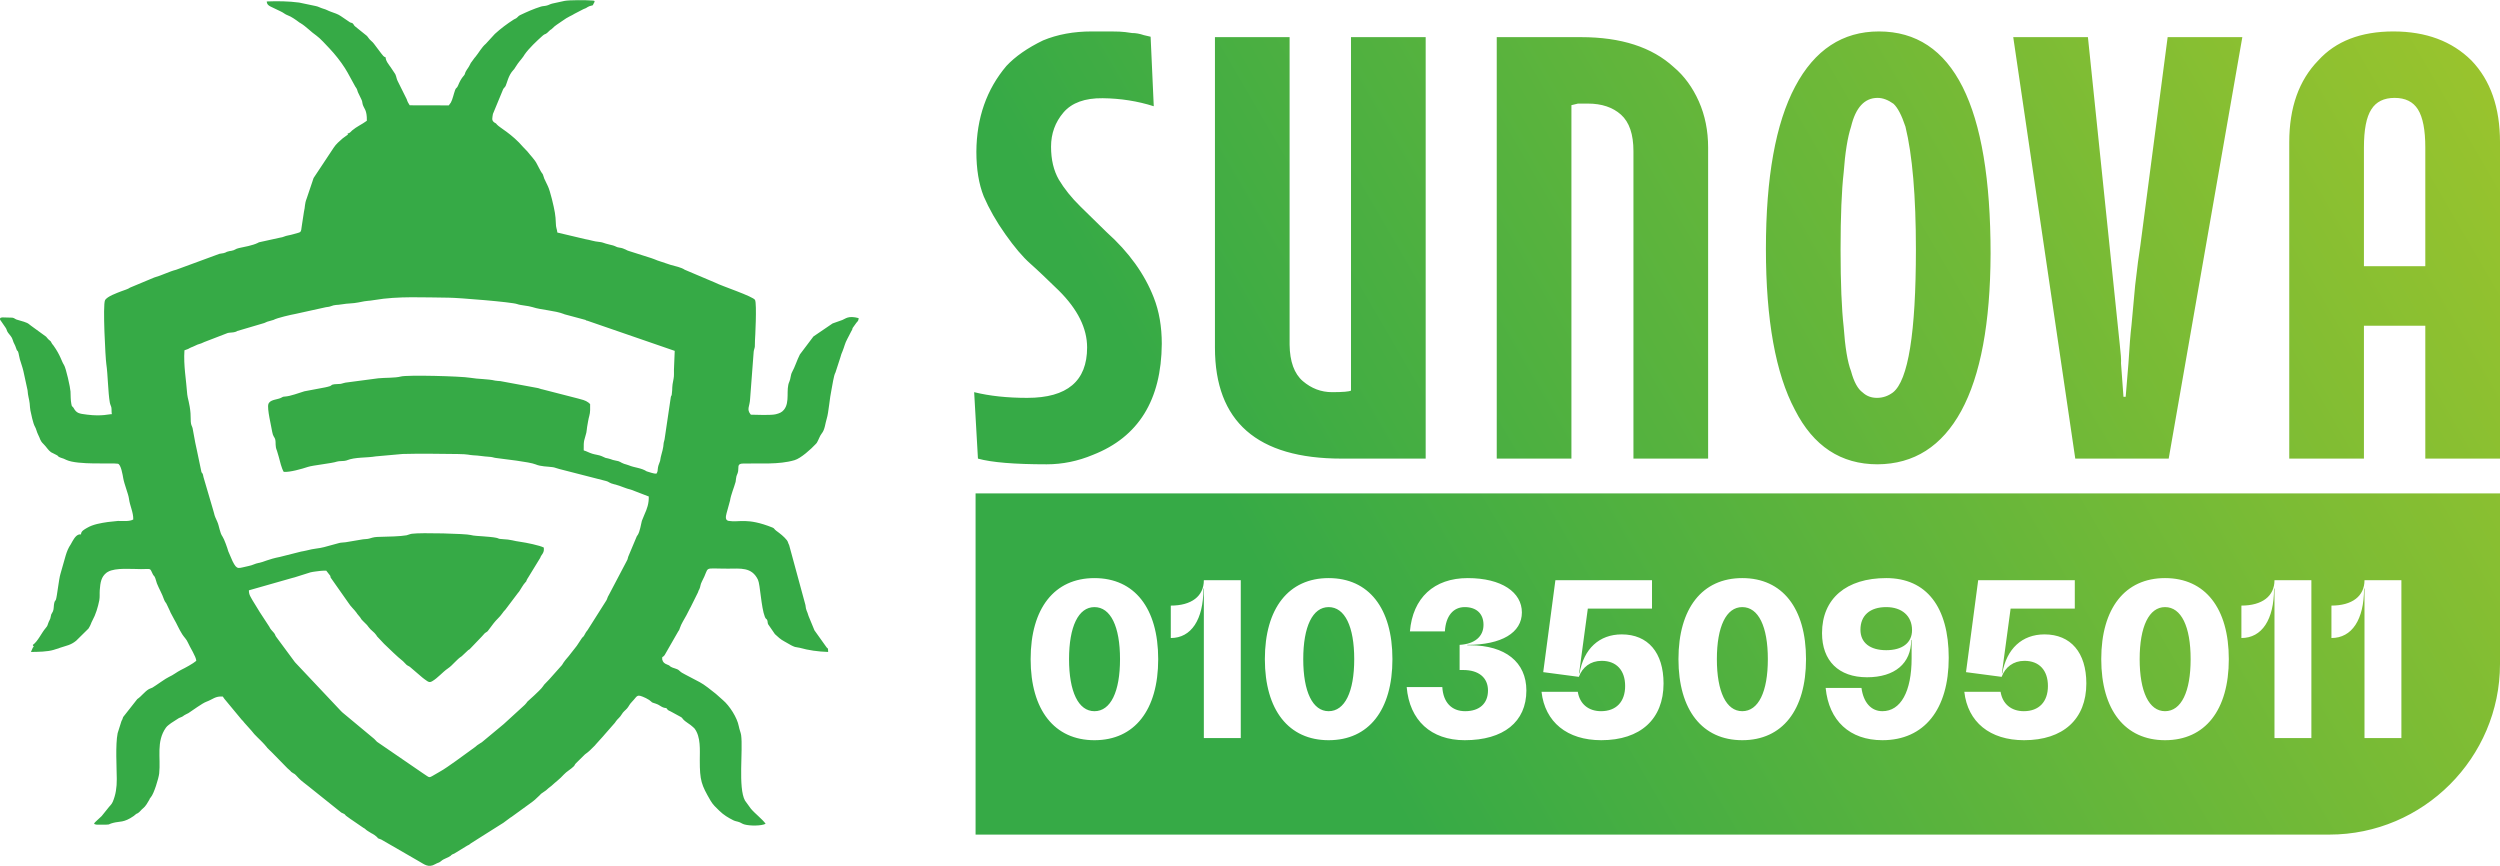 <?xml version="1.0" encoding="UTF-8"?>
<svg xmlns="http://www.w3.org/2000/svg" xmlns:xlink="http://www.w3.org/1999/xlink" xmlns:xodm="http://www.corel.com/coreldraw/odm/2003" xml:space="preserve" width="1172px" height="406px" version="1.1" style="shape-rendering:geometricPrecision; text-rendering:geometricPrecision; image-rendering:optimizeQuality; fill-rule:evenodd; clip-rule:evenodd" viewBox="0 0 1074.6 372.12">
 <defs>
  <style type="text/css">
   
    .fil0 {fill:url(#id0)}
   
  </style>
  <linearGradient id="id0" gradientUnits="userSpaceOnUse" x1="563.85" y1="285.5" x2="1484.28" y2="-249.59">
   <stop offset="0" style="stop-opacity:1; stop-color:#36AA46"></stop>
   <stop offset="1" style="stop-opacity:1; stop-color:#F1DA17"></stop>
  </linearGradient>
 </defs>
 <g id="Layer_x0020_1">
  <path id="Logo" class="fil0" d="M79.28 150.51c0.52,-0.24 0.97,-0.3 1.58,-0.58 0.73,-0.35 0.47,-0.34 1.33,-0.69l0.43 -0.16c0.1,-0.04 0.35,-0.16 0.44,-0.19l1.86 -0.85c0.41,-0.16 1.01,-0.3 1.57,-0.51 0.81,-0.3 0.65,-0.33 1.26,-0.56l10.2 -3.93c1.07,-0.23 2.38,-0.1 3.43,-0.52 0.54,-0.22 0.01,0.01 0.57,-0.3l11.64 -3.44c0.87,-0.31 0.61,-0.33 1.24,-0.55l2.74 -0.79c1.55,-0.88 7.54,-2.23 9.47,-2.58l13.06 -2.88c0.73,-0.17 1.15,-0.07 1.82,-0.33 2.4,-0.92 2.67,-0.47 5.08,-0.91 2.34,-0.43 4.82,-0.33 7,-0.8 4.63,-0.97 3.67,-0.48 7.04,-1.06 10.04,-1.74 21.47,-1.06 31.85,-0.99 4.2,0.03 27.24,1.89 29.46,2.76 1.41,0.55 4.6,0.67 6.52,1.29 3.87,1.27 9.64,1.44 13.57,2.99 0.06,0.03 0.14,0.07 0.21,0.1l9.02 2.42c0.61,0.35 -0.06,0.19 0.79,0.34l37.56 12.96 -0.33 8.13c-0.03,1.24 0.1,2.59 -0.15,3.79 -0.9,4.33 -0.36,3.58 -0.78,6.72 -0.2,1.6 -0.07,-0.35 -0.42,1.26l-2.69 18.18c-0.45,1.42 -0.36,1.44 -0.55,3.1 -0.11,0.92 -0.46,2.14 -0.73,3.14 -0.14,0.5 -0.29,0.98 -0.37,1.45l-0.26 1.54c-0.28,0.95 -0.72,1.69 -0.89,2.68 -0.28,1.57 0.02,1.63 -0.66,2.78 -1,0.03 -1.29,-0.15 -2.24,-0.37l-1.98 -0.61c-2.32,-1.53 -5.26,-1.55 -7.69,-2.6 -0.71,-0.3 -1.29,-0.37 -2.04,-0.64 -1.71,-0.61 -1.53,-1.09 -3.71,-1.41 -0.87,-0.12 -1.31,-0.34 -2.11,-0.61 -0.72,-0.24 -1.34,-0.36 -2.14,-0.53l-1.65 -0.74c-0.98,-0.47 -2.98,-0.69 -4.04,-1.05 -0.67,-0.23 -1.29,-0.44 -1.93,-0.75l-0.83 -0.36c-0.57,-0.21 -0.4,-0.08 -0.93,-0.34 -0.09,-4.83 0.33,-4.23 1.14,-7.63 0.16,-0.65 0.21,-1.85 0.32,-2.41 0.27,-1.47 0.56,-3.51 0.94,-4.76 0.47,-1.53 0.37,-3.44 0.36,-5.09l-0.72 -0.65c-1.33,-1.01 -2.87,-1.3 -4.43,-1.73l-15.33 -3.94c-1.05,-0.19 -1.09,-0.37 -1.85,-0.54l-16.25 -3.01c-0.79,-0.11 -1.45,-0.04 -2.21,-0.21 -3.41,-0.78 -7.19,-0.6 -10.81,-1.23 -3.87,-0.68 -26.98,-1.28 -29.74,-0.54 -2.5,0.67 -6.78,0.47 -9.73,0.77l-14.15 1.87c-0.82,0.13 -1.3,0.43 -2.16,0.54 -0.83,0.11 -1.71,0.02 -2.56,0.15 -1.64,0.27 -0.83,0.35 -1.84,0.8 -0.5,0.22 -1.58,0.39 -2.16,0.55l-8.9 1.68c-2.38,0.7 -5.89,2.1 -8.3,2.25 -1.23,0.08 -0.78,0.16 -1.98,0.67 -1.53,0.67 -4.54,0.65 -5.18,2.57 -0.63,1.91 1.26,9.52 1.65,11.99 0.3,1.86 1.07,2.35 1.25,3.05 0.46,1.73 -0.15,2.85 0.79,5.03l0.74 2.5c0.51,1.94 1.26,5.13 2.17,6.57 2.61,0.21 7.7,-1.24 10.41,-2.14 2.16,-0.71 10.26,-1.5 12.48,-2.28 0.93,-0.32 2.95,-0.12 3.99,-0.45 0.07,-0.01 0.14,-0.06 0.2,-0.08 3.62,-1.47 8.52,-1.02 12.49,-1.71l11.51 -1.03c7.9,-0.23 15.86,-0.05 23.77,0.02 4.61,0.04 4.78,0.46 6.6,0.54 2.52,0.1 4.43,0.51 6.61,0.63 1.82,0.1 1.98,0.37 3.03,0.51 3.6,0.49 14.54,1.68 17.14,2.76 2.4,1 4.91,0.86 7.48,1.22 0.89,0.13 1.89,0.6 2.79,0.79l20.14 5.17c1.16,0.28 1.14,0.85 3.44,1.39 0.08,0.02 0.16,0.04 0.25,0.05 0.07,0.02 0.16,0.04 0.23,0.05 2.46,0.66 4.31,1.67 6.77,2.23l7.57 2.91c0.09,3 -0.74,5.3 -1.84,7.72l-1.13 2.76c-0.38,1.51 -0.84,4.58 -1.77,6.06 -0.33,0.54 -0.04,-0.12 -0.39,0.53l-3.48 8.29c-0.47,0.87 -0.24,1.35 -0.88,2.39l-7.66 14.57c-0.66,1.01 -0.64,1.61 -1.04,2.29l-8.15 12.88c-0.88,0.96 -1.16,1.93 -1.65,2.6 -0.37,0.48 -0.37,0.22 -0.85,0.92l-1.32 2c-0.91,1.57 -2.43,3.15 -3.48,4.62 -1.04,1.45 -1.88,2.15 -2.94,3.68 -0.32,0.46 -0.48,0.79 -0.7,1.12l-5.52 6.2c-0.61,0.67 -1.12,1.16 -1.76,1.83 -0.57,0.58 -0.41,0.41 -0.81,1.02 -0.76,1.18 -2.76,2.94 -3.97,4.12l-2.84 2.58c-0.27,0.31 -0.3,0.44 -0.37,0.53l-0.71 0.8c-0.06,0.06 -0.41,0.39 -0.48,0.45l-7.68 7.02c-0.4,0.39 -0.53,0.48 -0.94,0.86l-9.03 7.5c-0.05,0.03 -0.12,0.09 -0.17,0.14l-2.18 1.44c-0.32,0.23 -0.56,0.45 -0.81,0.69l-8.35 6.06c-2.41,1.67 -4.84,3.5 -7.42,4.91 -4.98,2.73 -3.09,2.65 -6.91,0.29l-19.59 -13.43c-0.32,-0.31 -0.74,-0.8 -1.2,-1.25l-13.6 -11.31c-0.39,-0.33 -0.27,-0.27 -0.64,-0.61l-19.67 -20.87c-0.06,-0.07 -0.21,-0.25 -0.27,-0.32l-8.06 -10.9c-0.5,-0.81 -0.18,-0.71 -0.87,-1.57 -0.35,-0.45 -0.65,-0.75 -1.13,-1.29 -0.23,-0.27 -0.29,-0.32 -0.5,-0.67 -0.03,-0.05 -0.07,-0.13 -0.1,-0.18 -0.03,-0.06 -0.06,-0.14 -0.09,-0.2 -0.03,-0.05 -0.07,-0.14 -0.1,-0.2l-4.28 -6.55c-0.03,-0.06 -0.07,-0.14 -0.11,-0.2l-2.84 -4.63c-0.82,-1.54 -1.61,-2.35 -1.6,-4.36l18.57 -5.29c0.42,-0.07 0.66,-0.13 1.07,-0.28l6.85 -2.16c0.45,-0.13 1.66,-0.3 2.04,-0.35 1.61,-0.23 2.92,-0.41 4.73,-0.36l1.46 1.87c0.76,1.06 0.03,-0.18 0.41,1.08l7.69 10.94c0.98,1.59 2.46,2.79 3.53,4.3 0.3,0.41 -0.03,0.1 0.37,0.54l1.08 1.3c0.5,0.91 0.7,1.05 1.33,1.69l1.65 1.64c0.37,0.45 0.32,0.36 0.68,0.89 0.89,1.3 2.38,2.08 3.33,3.48l0 0.01c0.05,0.07 0.13,0.21 0.26,0.45l3.08 3.27c2.49,2.32 5.43,5.35 8.1,7.43l1.54 1.58c0.62,0.51 1.18,0.53 1.92,1.28l4.86 4.16c0.54,0.48 1.23,0.92 1.92,1.42 0.62,0.42 1.18,0.84 2.29,0.2 2.46,-1.41 4.47,-3.94 6.8,-5.53 2.15,-1.45 3.74,-3.88 5.92,-5.23l2.31 -2.18c0.91,-0.99 0.63,-0.22 1.61,-1.37l4.72 -4.93c0.26,-0.27 0.44,-0.43 0.72,-0.8 0.74,-0.98 1.25,-0.95 1.79,-1.49l2.6 -3.44c1.08,-1.44 2.63,-2.65 3.65,-4.16 0.52,-0.79 0.79,-1.04 1.36,-1.65l5.43 -7.2c0.36,-0.45 0.09,-0.05 0.41,-0.48 0.04,-0.05 0.1,-0.12 0.13,-0.18 0.9,-1.32 1.61,-2.81 2.69,-3.95 0.7,-0.74 0.08,0 0.52,-0.91 0.29,-0.6 -0.03,-0.01 0.32,-0.61 0.05,-0.08 0.19,-0.29 0.24,-0.37l5.25 -8.58c0.37,-1.05 0.46,-0.8 1.1,-1.92 0.49,-0.87 0.5,-1.4 0.44,-2.49 -1.61,-0.92 -7.89,-2.18 -9.82,-2.43 -3.45,-0.44 -3.93,-1.03 -8.18,-1.22 -1.77,-0.08 -1.18,-0.29 -2.43,-0.55 -1.64,-0.35 -3.91,-0.47 -5.68,-0.63 -1.58,-0.15 -3.95,-0.17 -5.42,-0.59 -1.91,-0.54 -21.05,-1.08 -25.19,-0.52 -0.74,0.1 -1.81,0.56 -2.27,0.66 -2.5,0.48 -8.4,0.6 -11.02,0.66 -2.71,0.06 -2.94,0.12 -5.03,0.75 -0.88,0.26 -1.71,0.17 -2.69,0.32l-7.46 1.26c-0.96,0.15 -1.82,0.08 -2.71,0.31l-6.58 1.79c-2.21,0.62 -4.24,0.54 -7.6,1.46 -0.8,0.22 -1.56,0.29 -2.26,0.45l-9.15 2.31c-4.72,0.9 -7.16,2.23 -8.86,2.54 -0.09,0.01 -0.17,0.01 -0.26,0.03 -1.61,0.3 -2.49,0.99 -4.36,1.34 -4.42,0.85 -4.78,2 -6.84,-2.12l-1.82 -4.22c-0.34,-1.32 -1.79,-5.36 -2.45,-6.28 -1.24,-1.71 -1.4,-4.52 -2.3,-6.49 -1.61,-3.55 -0.81,-1.94 -1.86,-5.34l-4.03 -13.72c-0.23,-0.68 -0.08,-0.78 -0.36,-1.42 -0.36,-0.81 -0.03,0.18 -0.54,-0.85l-2 -9.56c-0.21,-0.96 -0.34,-1.67 -0.64,-2.96l-1.17 -6.35c-0.27,-0.99 -0.67,-1.18 -0.77,-2.77 -0.08,-1.19 -0.02,-2.45 -0.11,-3.61 -0.32,-4.14 -1.3,-6.58 -1.41,-8.09 -0.44,-6.26 -1.64,-12.41 -1.2,-18.94l0 0zm995.32 61.5l-655.26 0 0 146.66 581.93 0c40.33,0 73.33,-33 73.33,-73.33l0 -73.33 0 0zm-604.17 106.09c17.23,0 27.41,-12.93 27.41,-34.84 0,-21.92 -10.18,-34.84 -27.41,-34.84 -17.15,0 -27.42,12.92 -27.42,34.84 0,21.91 10.27,34.84 27.42,34.84zm0 -12.47c-6.88,0 -10.91,-8.34 -10.91,-22.37 0,-14.03 4.03,-22.37 10.91,-22.37 6.97,0 11,8.34 11,22.37 0,14.03 -4.03,22.37 -11,22.37zm47.03 -56.3c0,6.88 -5.31,10.91 -14.21,10.91l0 13.94c8.8,0 14.03,-7.88 14.03,-21.27l0.18 0 0 64.27 15.87 0 0 -67.85 -15.87 0zm53.64 68.77c17.24,0 27.42,-12.93 27.42,-34.84 0,-21.92 -10.18,-34.84 -27.42,-34.84 -17.14,0 -27.41,12.92 -27.41,34.84 0,21.91 10.27,34.84 27.41,34.84zm0 -12.47c-6.87,0 -10.91,-8.34 -10.91,-22.37 0,-14.03 4.04,-22.37 10.91,-22.37 6.97,0 11,8.34 11,22.37 0,14.03 -4.03,22.37 -11,22.37zm60.79 -28.33l-1.19 0 0 -0.18c14.76,0 23.47,-5.23 23.47,-13.94 0,-8.62 -8.62,-14.76 -23.29,-14.76 -14.48,0 -23.65,8.52 -24.84,22.92l15.03 0c0.37,-6.6 3.58,-10.45 8.53,-10.45 5.04,0 8.07,2.84 8.07,7.61 0,5.04 -3.76,8.25 -10.27,8.62l0 10.81 1.56 0c6.69,0 10.64,3.31 10.64,8.81 0,5.59 -3.67,8.89 -9.82,8.89 -5.86,0 -9.44,-3.85 -9.81,-10.36l-15.31 0c1.19,14.3 10.45,22.83 24.94,22.83 16.69,0 26.5,-7.88 26.5,-21.36 0,-12.2 -9.08,-19.44 -24.21,-19.44zm56.39 40.8c16.87,0 26.78,-9.08 26.78,-24.39 0,-13.29 -6.7,-21.09 -17.98,-21.09 -9.62,0 -16.32,6.15 -18.15,16.78l-0.18 0 3.76 -27.87 27.59 0 0 -12.2 -41.53 0 -5.23 39.52 15.31 2.02c1.56,-4.13 4.96,-6.88 9.82,-6.88 6.32,0 10.08,4.04 10.08,10.82 0,6.79 -3.85,10.82 -10.36,10.82 -5.41,0 -9.17,-3.12 -9.99,-8.34l-15.59 0c1.47,13.02 11,20.81 25.67,20.81zm60.61 0c17.24,0 27.41,-12.93 27.41,-34.84 0,-21.92 -10.17,-34.84 -27.41,-34.84 -17.15,0 -27.42,12.92 -27.42,34.84 0,21.91 10.27,34.84 27.42,34.84zm0 -12.47c-6.88,0 -10.91,-8.34 -10.91,-22.37 0,-14.03 4.03,-22.37 10.91,-22.37 6.97,0 11,8.34 11,22.37 0,14.03 -4.03,22.37 -11,22.37zm61.89 -57.21c-17.15,0 -27.6,8.8 -27.6,23.65 0,11.92 7.15,18.98 19.35,18.98 11.92,0 18.98,-5.96 18.98,-16.04l0.18 0 0 7.88c0,14.31 -4.68,22.74 -12.56,22.74 -4.86,0 -8.16,-3.76 -8.99,-9.99l-15.4 0c1.37,14.12 10.36,22.46 24.39,22.46 17.97,0 28.51,-13.2 28.51,-35.39 0,-21.82 -9.53,-34.29 -26.86,-34.29zm0 30.99c-6.97,0 -11.09,-3.21 -11.09,-8.8 0,-6.15 4.12,-9.72 11.09,-9.72 6.69,0 11.09,3.76 11.09,9.9 0,5.5 -4.21,8.62 -11.09,8.62zm59.23 38.69c16.87,0 26.78,-9.08 26.78,-24.39 0,-13.29 -6.7,-21.09 -17.98,-21.09 -9.62,0 -16.32,6.15 -18.15,16.78l-0.18 0 3.76 -27.87 27.59 0 0 -12.2 -41.53 0 -5.23 39.52 15.31 2.02c1.56,-4.13 4.96,-6.88 9.82,-6.88 6.32,0 10.08,4.04 10.08,10.82 0,6.79 -3.85,10.82 -10.36,10.82 -5.41,0 -9.17,-3.12 -9.99,-8.34l-15.59 0c1.47,13.02 11,20.81 25.67,20.81zm60.61 0c17.24,0 27.41,-12.93 27.41,-34.84 0,-21.92 -10.17,-34.84 -27.41,-34.84 -17.15,0 -27.42,12.92 -27.42,34.84 0,21.91 10.27,34.84 27.42,34.84zm0 -12.47c-6.88,0 -10.91,-8.34 -10.91,-22.37 0,-14.03 4.03,-22.37 10.91,-22.37 6.97,0 11,8.34 11,22.37 0,14.03 -4.03,22.37 -11,22.37zm47.04 -56.3c0,6.88 -5.32,10.91 -14.22,10.91l0 13.94c8.81,0 14.03,-7.88 14.03,-21.27l0.19 0 0 64.27 15.86 0 0 -67.85 -15.86 0zm38.69 0c0,6.88 -5.32,10.91 -14.21,10.91l0 13.94c8.8,0 14.02,-7.88 14.02,-21.27l0.19 0 0 64.27 15.86 0 0 -67.85 -15.86 0zm-574.77 -78.38c17.13,0 25.7,-7.21 25.7,-21.67 0,-8.21 -4.03,-16.37 -12.15,-24.44 -5.03,-4.89 -9.11,-8.8 -12.33,-11.65 -3.22,-2.85 -6.75,-7.02 -10.66,-12.56 -3.89,-5.48 -6.98,-10.92 -9.29,-16.27 -2.13,-5.35 -3.17,-11.75 -3.17,-19.23 0.09,-14.5 4.4,-26.79 12.92,-36.86 3.81,-4.07 9.07,-7.74 15.73,-10.96 6.21,-2.59 13.19,-3.86 20.94,-3.86l8.26 0c2.76,0 4.8,0.1 6.12,0.27l2.94 0.41c1.59,0 3.27,0.28 5.08,0.91l2.91 0.68 1.35 29.88c-6.98,-2.22 -14.27,-3.36 -21.94,-3.45 -7.66,-0.09 -13.28,1.95 -16.86,6.12 -3.59,4.21 -5.35,9.11 -5.35,14.73 0,5.58 1.13,10.29 3.35,14.15 2.27,3.81 5.35,7.7 9.34,11.61l11.2 10.97c9.61,8.61 16.32,18 20.26,28.1 2.32,5.9 3.45,12.51 3.45,19.91 -0.18,24.16 -10.02,40.03 -29.56,47.69 -6.48,2.72 -13.14,4.08 -19.91,4.08 -13.86,0 -23.75,-0.82 -29.55,-2.45l-1.63 -28.56c6.57,1.63 14.19,2.45 22.85,2.45zm600.91 -107.58c0,-7.57 -1.04,-13.01 -3.17,-16.41 -2.08,-3.32 -5.44,-4.95 -10.02,-4.95 -4.58,0 -7.93,1.63 -10.01,4.95 -2.14,3.3 -3.18,8.75 -3.18,16.41l0 51 26.38 0 0 -51zm-58.48 -2.27c0,-14.96 4.17,-26.66 12.47,-35.18 7.53,-8.3 18.32,-12.47 32.28,-12.47 14.01,0 25.16,4.17 33.55,12.47 8.2,8.52 12.29,20.22 12.29,35.18l0 135.96 -32.11 0 0 -57.12 -26.38 0 0 57.12 -32.1 0 0 -135.96zm-91.98 135.96l-26.66 -181.16 32.1 0 13.69 132.15c0.45,3.81 0.64,6.53 0.54,8.12l1.05 14.32 0.95 0 1.18 -14.32c0.45,-7.25 0.86,-12.74 1.31,-16.37l1.59 -17.27c0.86,-7.66 1.63,-13.33 2.22,-17l11.74 -89.63 32.1 0 -31.65 181.16 -40.16 0zm-99.56 -122.86c-0.86,7.57 -1.32,18.54 -1.32,33 0,14.46 0.46,25.53 1.32,33.14 0.63,8.94 1.68,15.28 3.18,19.14 1.22,4.58 2.9,7.66 4.99,9.15 1.67,1.55 3.71,2.32 6.16,2.32 2.49,0 4.76,-0.77 6.85,-2.32 6.57,-5.16 9.88,-25.65 9.88,-61.43 0,-22.98 -1.5,-40.57 -4.49,-52.81 -1.63,-4.94 -3.36,-8.2 -5.13,-9.84 -2.35,-1.68 -4.62,-2.54 -6.84,-2.54 -5.62,0 -9.43,4.13 -11.42,12.38 -1.5,4.58 -2.55,11.2 -3.18,19.81zm15.15 -60.75c32,0 48.01,31.87 48.01,95.57 -0.1,29.78 -4.31,52.32 -12.61,67.55 -8.3,15.19 -20.31,22.85 -35.99,22.94 -15.74,0 -27.57,-7.8 -35.5,-23.4 -8.3,-15.59 -12.47,-38.67 -12.47,-69.18 0,-30.69 4.17,-53.99 12.56,-69.77 8.38,-15.82 20.4,-23.71 36,-23.71zm-128.03 2.45c17.22,0 30.51,4.31 39.85,12.88 4.53,3.8 8.11,8.75 10.79,14.73 2.67,6.03 3.99,12.65 3.99,19.81l0 133.74 -32.1 0 0 -132.15c0,-7.25 -1.77,-12.47 -5.35,-15.69 -3.54,-3.17 -8.3,-4.76 -14.24,-4.76l-4.26 0 -2.81 0.68 0 151.92 -32.1 0 0 -181.16 36.23 0zm-102.91 181.16c-36.32,0 -54.45,-15.91 -54.45,-47.69l0 -133.47 32.09 0 0 132.2c0.09,7.25 2,12.47 5.67,15.64 3.72,3.17 7.89,4.76 12.56,4.76 4.62,0 7.39,-0.23 8.16,-0.68l0 -151.92 32.1 0 0 181.16 -36.13 0zm-321.87 -194.86c0.22,-0.39 0.17,-0.38 0.4,-0.82 0.15,-0.27 0.3,-0.54 0.32,-0.58 0.15,-0.55 -0.01,-0.56 -0.96,-0.64 -2.63,-0.22 -9.79,-0.25 -11.93,0.16l-5.13 1.12c-1.09,0.24 -1.39,0.58 -2.42,0.86 -0.97,0.27 -1.74,0.2 -2.57,0.46 -3.2,1 -5.93,2.23 -8.97,3.67 -0.81,0.38 -0.94,0.86 -1.65,1.34 -0.05,0.04 -0.13,0.07 -0.19,0.11l-0.81 0.4c-2.94,1.87 -5.74,3.99 -8.2,6.24l-3.85 4.2c-1.86,1.58 -2.97,3.81 -4.56,5.74 -0.05,0.07 -0.23,0.25 -0.29,0.31l-1.39 1.91c-0.42,0.56 -0.09,0.01 -0.36,0.56 -1.09,2.21 -1.16,1.85 -2.03,3.4 -0.54,0.99 -0.17,1.09 -0.97,1.95 -0.94,1.02 -1.79,2.67 -2.32,4.02 -0.57,1.45 -0.84,0.79 -1.29,1.97 -0.58,1.55 -1.13,4.23 -1.86,5.46l-0.24 0.32c-0.23,0.32 -0.37,0.54 -0.64,0.87l-16.79 -0.04c-0.52,-0.82 -0.93,-1.42 -1.29,-2.61l-3.89 -7.82c-0.53,-1.03 -0.47,-1.74 -1.02,-2.95l-2.02 -3.03c-0.12,-0.15 -0.21,-0.21 -0.39,-0.52 -0.75,-1.25 -1.59,-1.87 -1.76,-3.69 -0.88,-0.22 -1.18,-0.86 -1.88,-1.68l-2.18 -2.89c-0.68,-0.89 -1.17,-1.7 -2.11,-2.48 -1.1,-0.92 -1.34,-1.67 -1.91,-2.2l-4.89 -3.93c-0.86,-0.73 -0.48,-0.62 -0.92,-1.11 -0.79,-0.9 -0.36,-0.22 -1.4,-0.74l-3.96 -2.69c-1.2,-0.86 -2.87,-1.37 -4.34,-1.9 -1.38,-0.49 -1.74,-0.89 -3.3,-1.31 -1.19,-0.33 -1.96,-0.88 -3.1,-1.1l-7.2 -1.51c-4.56,-0.6 -9.23,-0.65 -13.91,-0.47 0.11,0.99 0.38,1.38 1.16,1.91 0.09,0.05 0.39,0.21 0.56,0.31l4.44 2.13c0.97,0.41 1.72,1.21 2.89,1.61 1.42,0.49 3.41,1.88 4.69,2.85 0.47,0.36 0.12,0.12 0.71,0.46 2.48,1.46 4.57,3.82 6.94,5.43 1.46,0.99 4.27,4.09 5.61,5.51 2.4,2.54 4.73,5.49 6.62,8.44 0.49,0.76 0.7,1.1 1.12,1.87l3.06 5.57c0.41,0.88 0.7,0.88 1.09,1.92 0.17,0.47 0.17,0.73 0.38,1.13l1.37 2.84c0.59,1.19 0.31,1.15 0.65,2.35 0.49,1.7 1.87,2.26 1.75,6.95 -2.04,1.53 -4.42,2.52 -6.33,4.17 -0.76,0.66 -0.83,1.09 -1.98,1.34 0.4,0.49 0.07,0.51 -0.51,0.91l-1.6 1.17c-1.34,1.17 -2.88,2.48 -3.84,4l-8.63 13.02c-0.18,0.4 -0.29,0.96 -0.46,1.38l-2.5 7.4c-0.96,2.43 -0.62,3.51 -1.18,5.73l-0.88 5.74c-0.48,3.7 -0.2,2.8 -3.63,3.88 -1.67,0.52 -2.8,0.51 -4.27,1.13 -0.54,0.23 -0.61,0.19 -1.4,0.35l-9.17 2.02c-0.03,0.01 -0.39,0.22 -0.57,0.3 -2.05,1.02 -5.85,1.73 -8.04,2.18 -1.58,0.32 -1.57,0.9 -3.28,1.19 -0.32,0.06 -0.45,0.04 -0.82,0.12 -2.15,0.43 -0.74,0.73 -4.26,1.16l-18.65 6.86c-2.74,0.66 -6.19,2.44 -9.38,3.32l-10.42 4.35c-0.72,0.61 -2.75,1.17 -3.78,1.58 -1.7,0.68 -6.18,2.22 -6.97,3.87 -1.01,2.1 0.17,24.74 0.56,27.36 0.68,4.58 0.74,12.26 1.5,16.54 0.17,0.97 0.6,1.66 0.69,2.25 0.14,0.94 -0.01,1.68 0.19,2.79 -1.05,-0.08 -4.11,1.03 -10.62,0.21 -3.51,-0.44 -4.55,-0.56 -5.82,-2.88 -0.6,-1.07 -0.66,-0.03 -0.97,-1.73 -0.34,-1.75 -0.27,-3.42 -0.36,-5.35 -0.07,-1.61 -1.94,-10.1 -2.8,-11.39 -1.07,-1.6 -1.48,-4.09 -4.52,-8.36 -0.23,-0.32 -0.37,-0.42 -0.56,-0.69 -0.78,-1.16 -0.09,-0.69 -1.31,-1.7 -0.75,-0.61 -0.56,-0.64 -1.29,-1.41l-6.61 -4.8c-0.2,-0.13 -0.33,-0.25 -0.48,-0.38 -0.83,-0.71 -1.32,-0.83 -2.4,-1.23l-3.27 -0.97c-0.79,-0.33 -0.91,-0.66 -1.78,-0.8l-4.23 -0.11c-0.9,0.11 -1.1,0.23 -1.04,0.83 0.04,0.41 0.04,0.16 0.27,0.51l2.09 3.04c0.61,0.8 0.38,1.23 1.1,2.22 0.8,1.13 1.64,1.77 2,3.11 0.38,1.43 1,2 1.41,3.43 0.57,1.93 0.67,0.6 1.06,2.16 0.23,0.88 0.34,1.83 0.6,2.75 0.49,1.72 1.09,3.19 1.52,5.07l1.78 8.19c0.16,2.52 0.67,3.59 0.91,5.67 0.14,1.24 0.1,1.96 0.31,3.02 0.27,1.39 1.2,5.7 1.89,6.84 0.65,1.08 0.82,2.38 1.37,3.42 1.08,2.03 0.74,2.61 2.42,4.22 1.16,1.11 1.96,2.63 3.19,3.47l2.23 1.13c1.12,0.45 0.41,0.74 1.97,1.23 1.35,0.43 1.24,0.4 2.38,0.94 4.84,2.28 19.56,1.21 22.14,1.64 1.36,0.22 2.12,5.09 2.3,6.15 0.47,2.74 2.24,6.91 2.47,8.83 0.37,3.07 1.96,5.96 1.85,8.99 -1.67,0.92 -4.11,0.62 -6.6,0.63l-4.34 0.46c-2.98,0.44 -6.36,0.99 -8.93,2.52 -1.21,0.71 -2.61,1.4 -2.58,2.8 -1.78,-0.26 -2.85,1.56 -3.68,2.95l-0.75 1.35c-1,1.43 -1.64,3.07 -2.16,4.77l-2.26 7.94c-0.66,2.09 -1.47,9.8 -1.94,11.02 -0.29,0.75 -0.38,0.21 -0.7,1.37 -0.3,1.12 -0.12,2.68 -0.58,3.68l-0.74 1.34c-0.16,0.5 -0.19,1.11 -0.39,1.73 -0.19,0.57 -0.42,0.84 -0.67,1.43 -0.62,1.48 -0.32,1.53 -1.39,2.76 -1.71,1.98 -3.26,5.6 -5.47,7.18 0.44,1.3 0.12,-0.37 0.4,0.72 -0.02,0.03 -0.26,0.3 -0.39,0.45l-0.82 1.84c3.25,-0.05 7.09,-0.08 9.81,-0.91 0.57,-0.18 0.46,-0.17 0.9,-0.29 1.23,-0.31 1,-0.32 1.81,-0.6 2.85,-0.97 4.52,-1.09 6.91,-3.01l5.32 -5.25c1.15,-1.82 1,-2.22 1.67,-3.42 1.45,-2.61 2.4,-5.83 2.97,-8.7 0.28,-1.41 0.09,-2.93 0.2,-4.38 0.25,-3.33 0.62,-5.76 2.96,-7.54 0.05,-0.03 0.12,-0.08 0.17,-0.11l0.37 -0.22c3.22,-1.89 10.38,-1.17 14.23,-1.18 4.69,-0.01 3.68,-0.59 5.08,2.2 0.33,0.65 0.52,0.64 0.75,1.02 0.49,0.86 0.63,1.96 1.01,2.93 1,2.5 2.18,4.33 3.06,6.92 0.43,1.26 0.91,1.25 1.36,2.47l1.17 2.47c0,0.01 0.06,0.17 0.27,0.66l1.65 3.09c0.96,1.57 1.95,4.03 3.4,6.3 0.84,1.31 1.79,2.06 2.42,3.53 0.79,1.9 3.58,6.11 3.59,7.84 -1.33,1.18 -4.82,3.06 -6.61,3.93 -1.62,0.79 -3.36,2.23 -5.09,2.97 -1.38,0.59 -5.5,3.63 -7.14,4.61 -0.41,0.25 -1.02,0.35 -1.49,0.62 -1.9,1.09 -3.26,3.17 -5.02,4.3l-6.08 7.73c-0.44,1.4 -0.26,0.76 -0.72,1.72l-1.65 5.22c-1,4.99 -0.41,14.54 -0.37,19.71 0.02,3.61 -0.44,6.75 -1.74,9.81 -0.53,1.24 -1.39,1.8 -2.06,2.75l-2.69 3.35c-0.04,0.03 -0.11,0.1 -0.15,0.14l-2.32 2.16c-0.61,0.55 -0.46,0.43 -0.82,1.07 0.94,0.41 1.16,0.33 2.45,0.33 5.73,-0.01 2.7,0.04 5.82,-0.78 2.78,-0.74 4.5,0.05 8.81,-2.96l0.5 -0.42c0.86,-0.72 0.28,-0.28 1.16,-0.73 0.8,-0.39 1.57,-1.57 2.35,-2.15 1.04,-0.77 2.07,-2.6 2.65,-3.63 0.47,-0.84 -0.08,-0.28 0.67,-1.11 1.33,-1.47 3.37,-8.13 3.6,-10.25 0.71,-6.82 -1.36,-13.64 2.88,-19.65 0.63,-0.9 1.45,-1.31 2.24,-1.98l3.36 -2.16c2.66,-1.02 1.2,-0.72 3.09,-1.64 0.38,-0.18 0.69,-0.3 0.99,-0.49 1.84,-1.19 5.97,-4.26 7.72,-4.89 2.87,-1.06 3.81,-2.47 7.05,-2.23l0.76 1.09c0.05,0.05 0.11,0.12 0.15,0.16l7.2 8.69c0.66,0.58 0.55,0.6 1.13,1.28l3.13 3.5c1.32,1.86 3.72,3.84 5.42,5.73 2.4,2.65 0.06,0.49 3.62,3.85l6.4 6.54c0.65,0.68 0.61,0.43 1.27,1.13 0.45,0.47 -0.15,0.05 0.47,0.5 1.87,1.36 0.64,-0.03 3.1,2.62 1.22,1.32 2.75,2.26 4.09,3.41l14.01 11.22c0.42,0.33 0.16,0.14 0.83,0.45 1.37,0.61 0.68,0.53 1.5,1.15l2.07 1.5c0.06,0.04 0.13,0.08 0.19,0.11l5.04 3.46c1.11,0.55 0.85,0.73 1.91,1.38l1.66 1.03c0.06,0.03 0.15,0.07 0.21,0.09l0.9 0.53c3.06,2.23 0.05,0.87 3.08,2.05l16.02 9.25c2.34,1.27 4.14,3.11 7.17,1.32 1.13,-0.67 1.66,-0.52 2.56,-1.35 1.1,-1.02 2.94,-1.36 4.07,-2.25 0.44,-0.34 -0.24,-0.02 0.63,-0.54 0.48,-0.3 0.31,-0.13 0.84,-0.36l5.61 -3.43c0.09,-0.06 0.7,-0.34 0.8,-0.4l0.36 -0.26c0.06,-0.03 0.11,-0.1 0.16,-0.14 0.08,-0.05 0.26,-0.21 0.33,-0.25l13.11 -8.28c0.48,-0.3 0.13,-0.1 0.76,-0.47l3.08 -2.28c0.06,-0.03 0.13,-0.07 0.19,-0.11 0.05,-0.03 0.13,-0.08 0.19,-0.11l7.67 -5.56c2.79,-2 2.34,-1.79 4.72,-4 0.48,-0.44 -0.19,-0.06 0.6,-0.59l1.43 -0.99c0.35,-0.28 0.38,-0.27 0.53,-0.37l0.95 -0.85c0.57,-0.55 0.85,-0.58 1.34,-1.05 1.75,-1.65 3.62,-2.94 5.35,-4.89 1.12,-1.25 3.12,-2.33 4.28,-3.53 0.59,-0.61 0.21,-0.61 1.01,-1.4l3.8 -3.74c1.88,-1.33 2.41,-2 4.14,-3.7l0.28 -0.3c0.04,-0.05 0.09,-0.12 0.12,-0.17l3.42 -3.79c0.03,-0.04 0.09,-0.11 0.12,-0.16l4.76 -5.43c0.27,-0.32 0.34,-0.5 0.52,-0.75 0.75,-1.03 1.69,-1.63 2.34,-2.77 0.79,-1.36 1.62,-1.8 2.38,-2.67 0.77,-0.86 0.92,-1.66 2.2,-2.95 2.43,-2.47 1.7,-3.46 5.9,-1.48l1.38 0.78c1.98,1.44 0.32,0.75 2.87,1.61 2.06,0.69 2.43,1.75 4.53,1.9 1.04,1.41 0.98,0.86 2.35,1.7l3.9 2.13c0.6,0.35 0.52,0.45 0.91,0.91 1.14,1.32 3.09,2.18 4.34,3.44 0.13,0.13 0.62,0.59 0.62,0.59 2.76,3.65 2.26,9.25 2.26,13.61 -0.01,8.78 0.68,10.61 4.6,17.36 1.02,1.77 2.35,2.99 3.78,4.37 1.88,1.83 3.83,3.01 6.13,4.15 0.85,0.42 1.52,0.4 2.51,0.78 0.96,0.37 1.16,0.7 2.23,0.99 2.37,0.64 7.16,0.65 9.05,-0.3 -1.31,-1.91 -4.62,-4.42 -6.35,-6.5l-2.52 -3.48c-3.02,-5.47 -0.79,-21.73 -1.66,-28.15 -0.12,-0.93 -0.75,-2.42 -1,-3.8 -0.7,-3.71 -3.96,-8.81 -6.81,-11.22l-3.05 -2.71c-1.85,-1.48 -5.01,-4.04 -6.95,-5.03l-6.15 -3.23c-1.65,-0.98 -1.37,-0.57 -2.79,-1.86 -0.81,-0.74 -2.52,-0.9 -3.45,-1.49 -0.82,-0.52 -0.22,-0.44 -1.52,-0.94 -1.26,-0.49 -1.9,-0.99 -2.2,-2.24 -0.09,-1.54 0.15,-0.75 0.82,-1.59l0.25 -0.33c0.04,-0.05 0.08,-0.14 0.11,-0.19l5.69 -9.92c0.54,-0.95 0.33,-0.22 0.7,-1.4 0.58,-1.86 1.93,-3.85 2.85,-5.59l1.63 -3.18c0.03,-0.06 0.08,-0.12 0.12,-0.18l3.18 -6.4c0.07,-0.22 0.22,-0.68 0.32,-0.89 0.06,-0.13 0.3,-0.51 0.31,-0.55 0.54,-1.22 0.35,-1.89 1.07,-3.24 3.68,-6.84 -0.18,-5.55 11.18,-5.56 5.4,0 10.24,-0.79 12.91,4.74 1,2.06 1.36,11.9 2.99,15.99 0.45,1.12 0.66,0.66 0.98,1.36 0.29,0.63 0.1,1.01 0.39,1.77l2.94 4.28c1.29,1.2 2.42,2.28 4.07,3.14l2.87 1.63c0.74,0.32 0.86,0.5 1.68,0.74 0.62,0.18 1.34,0.18 2.05,0.37 3.87,1.09 7.83,1.64 12.22,1.79 -0.11,-2.37 -0.01,-0.94 -0.9,-2.29l-4.99 -7 -2.56 -6.21c-0.54,-2.08 -1.11,-2.21 -1.32,-4.69l-7.01 -25.78c-0.45,-0.72 -0.42,-1.37 -0.96,-2.06 -1.26,-1.6 -2.97,-2.9 -4.6,-4.09 -0.95,-0.69 -0.67,-0.99 -1.62,-1.37 -11.06,-4.41 -14.25,-2.07 -18.82,-2.85 -1.5,-0.27 -1.3,-1.75 -0.89,-3.28l1.49 -5.43c0.37,-2.5 1.7,-5.54 2.4,-8.07l0.2 -1.51c0.16,-1.52 0.69,-1.78 0.89,-3.07 0.25,-1.64 -0.34,-2.87 1.32,-3.23 0.17,-0.03 0.67,-0.05 0.86,-0.06 7.29,-0.21 15.17,0.57 22.06,-1.45 2.71,-0.79 7.11,-4.77 9.04,-6.86 0.77,-0.83 0.25,-0.2 0.76,-1.02 0.48,-0.78 1.14,-2.7 1.87,-3.57 1.41,-1.69 1.52,-4.4 2.2,-6.51 0.75,-2.3 1.25,-8.9 2.03,-12.43 0.38,-1.7 0.91,-6.01 1.71,-7.34l2.11 -6.51c0.24,-1.03 0.53,-1.69 0.94,-2.67 0.76,-1.84 0.98,-3.33 2.03,-5.22 0.03,-0.06 0.07,-0.14 0.1,-0.19l1.65 -3.19c0.04,-0.06 0.32,-0.55 0.33,-0.57 0.14,-0.34 0.07,-0.4 0.17,-0.69l1.65 -2.31c0.69,-0.72 0.89,-0.93 0.97,-1.98 -4.56,-1.22 -5.64,0.29 -7.01,0.8l-4.2 1.49 -8.23 5.6 -5.82 7.72c-1.26,2.45 -2.1,5.33 -3.39,7.66 -0.6,1.08 -0.58,2.85 -1.14,4.04 -1.62,3.43 0.39,8.76 -2.33,12.09 -0.96,1.17 -1.97,1.52 -3.51,1.92 -1.95,0.5 -8.31,0.25 -10.72,0.19 -2.01,-2.45 -0.43,-3.37 -0.3,-6.94l1.53 -20.15c0.09,-0.85 0.4,-1.37 0.49,-2.15 0.1,-0.84 -0.03,-1.82 0.06,-2.67 0.06,-0.55 0.87,-15.75 0.03,-17.4 -0.79,-1.54 -14.51,-6.05 -17.14,-7.45l-13.09 -5.55c-1.38,-0.98 -4.25,-1.6 -6.03,-2.08l-5.69 -1.9c-0.53,-0.26 -2.01,-0.78 -2.61,-1l-9.81 -3.12c-0.94,-0.3 -0.27,-0.12 -1.21,-0.55 -0.83,-0.38 -1.57,-0.71 -2.71,-0.85 -1.44,-0.19 -1.42,-0.56 -2.72,-0.93 -1.06,-0.3 -2.14,-0.49 -3.1,-0.79 -1.01,-0.33 -1.74,-0.64 -2.85,-0.73 -2.36,-0.2 -3.79,-0.83 -6.1,-1.21l-11.91 -2.82c-0.2,-1.8 -0.63,-1.85 -0.66,-4.13 -0.01,-1.4 -0.19,-3.01 -0.41,-4.4 -0.38,-2.45 -2.04,-9.48 -3.01,-11.41 -0.55,-1.12 -1.02,-2.06 -1.56,-3.27 -0.25,-0.58 -0.38,-1.36 -0.59,-1.78 -0.27,-0.54 -0.56,-0.67 -0.97,-1.48 -0.58,-1.13 -1.04,-1.87 -1.56,-2.95 -0.95,-1.97 -2.81,-3.69 -4.14,-5.45l-1.78 -1.85c-4.91,-5.73 -9.95,-8.22 -11.31,-9.7l-0.27 -0.35c-0.62,-0.59 0.03,0.03 -0.73,-0.47 -1.49,-0.96 -0.91,-2.12 -0.71,-3.73l4.22 -10.2c0.29,-0.9 0.65,-0.92 1.12,-1.65 0.03,-0.04 0.09,-0.11 0.11,-0.16 0.59,-1.21 1.16,-4.59 3.34,-6.89 0.51,-0.54 0.26,-0.23 0.65,-0.86 2.07,-3.28 2.22,-2.93 3.7,-5.03 0.03,-0.05 0.08,-0.13 0.11,-0.18l0.35 -0.56c1.9,-2.74 5.33,-5.93 7.79,-8.13 0.96,-0.86 1.02,-0.44 1.88,-1.15l1.39 -1.31c0.47,-0.33 0.33,-0.07 0.83,-0.6 1.25,-1.34 2.65,-2.04 4.14,-3.14 2.77,-2.04 4.19,-2.36 5.49,-3.24l3.79 -1.96c2.02,-0.64 1.28,-1.09 4.02,-1.66l0.01 0.01z"></path>
 </g>
</svg>
